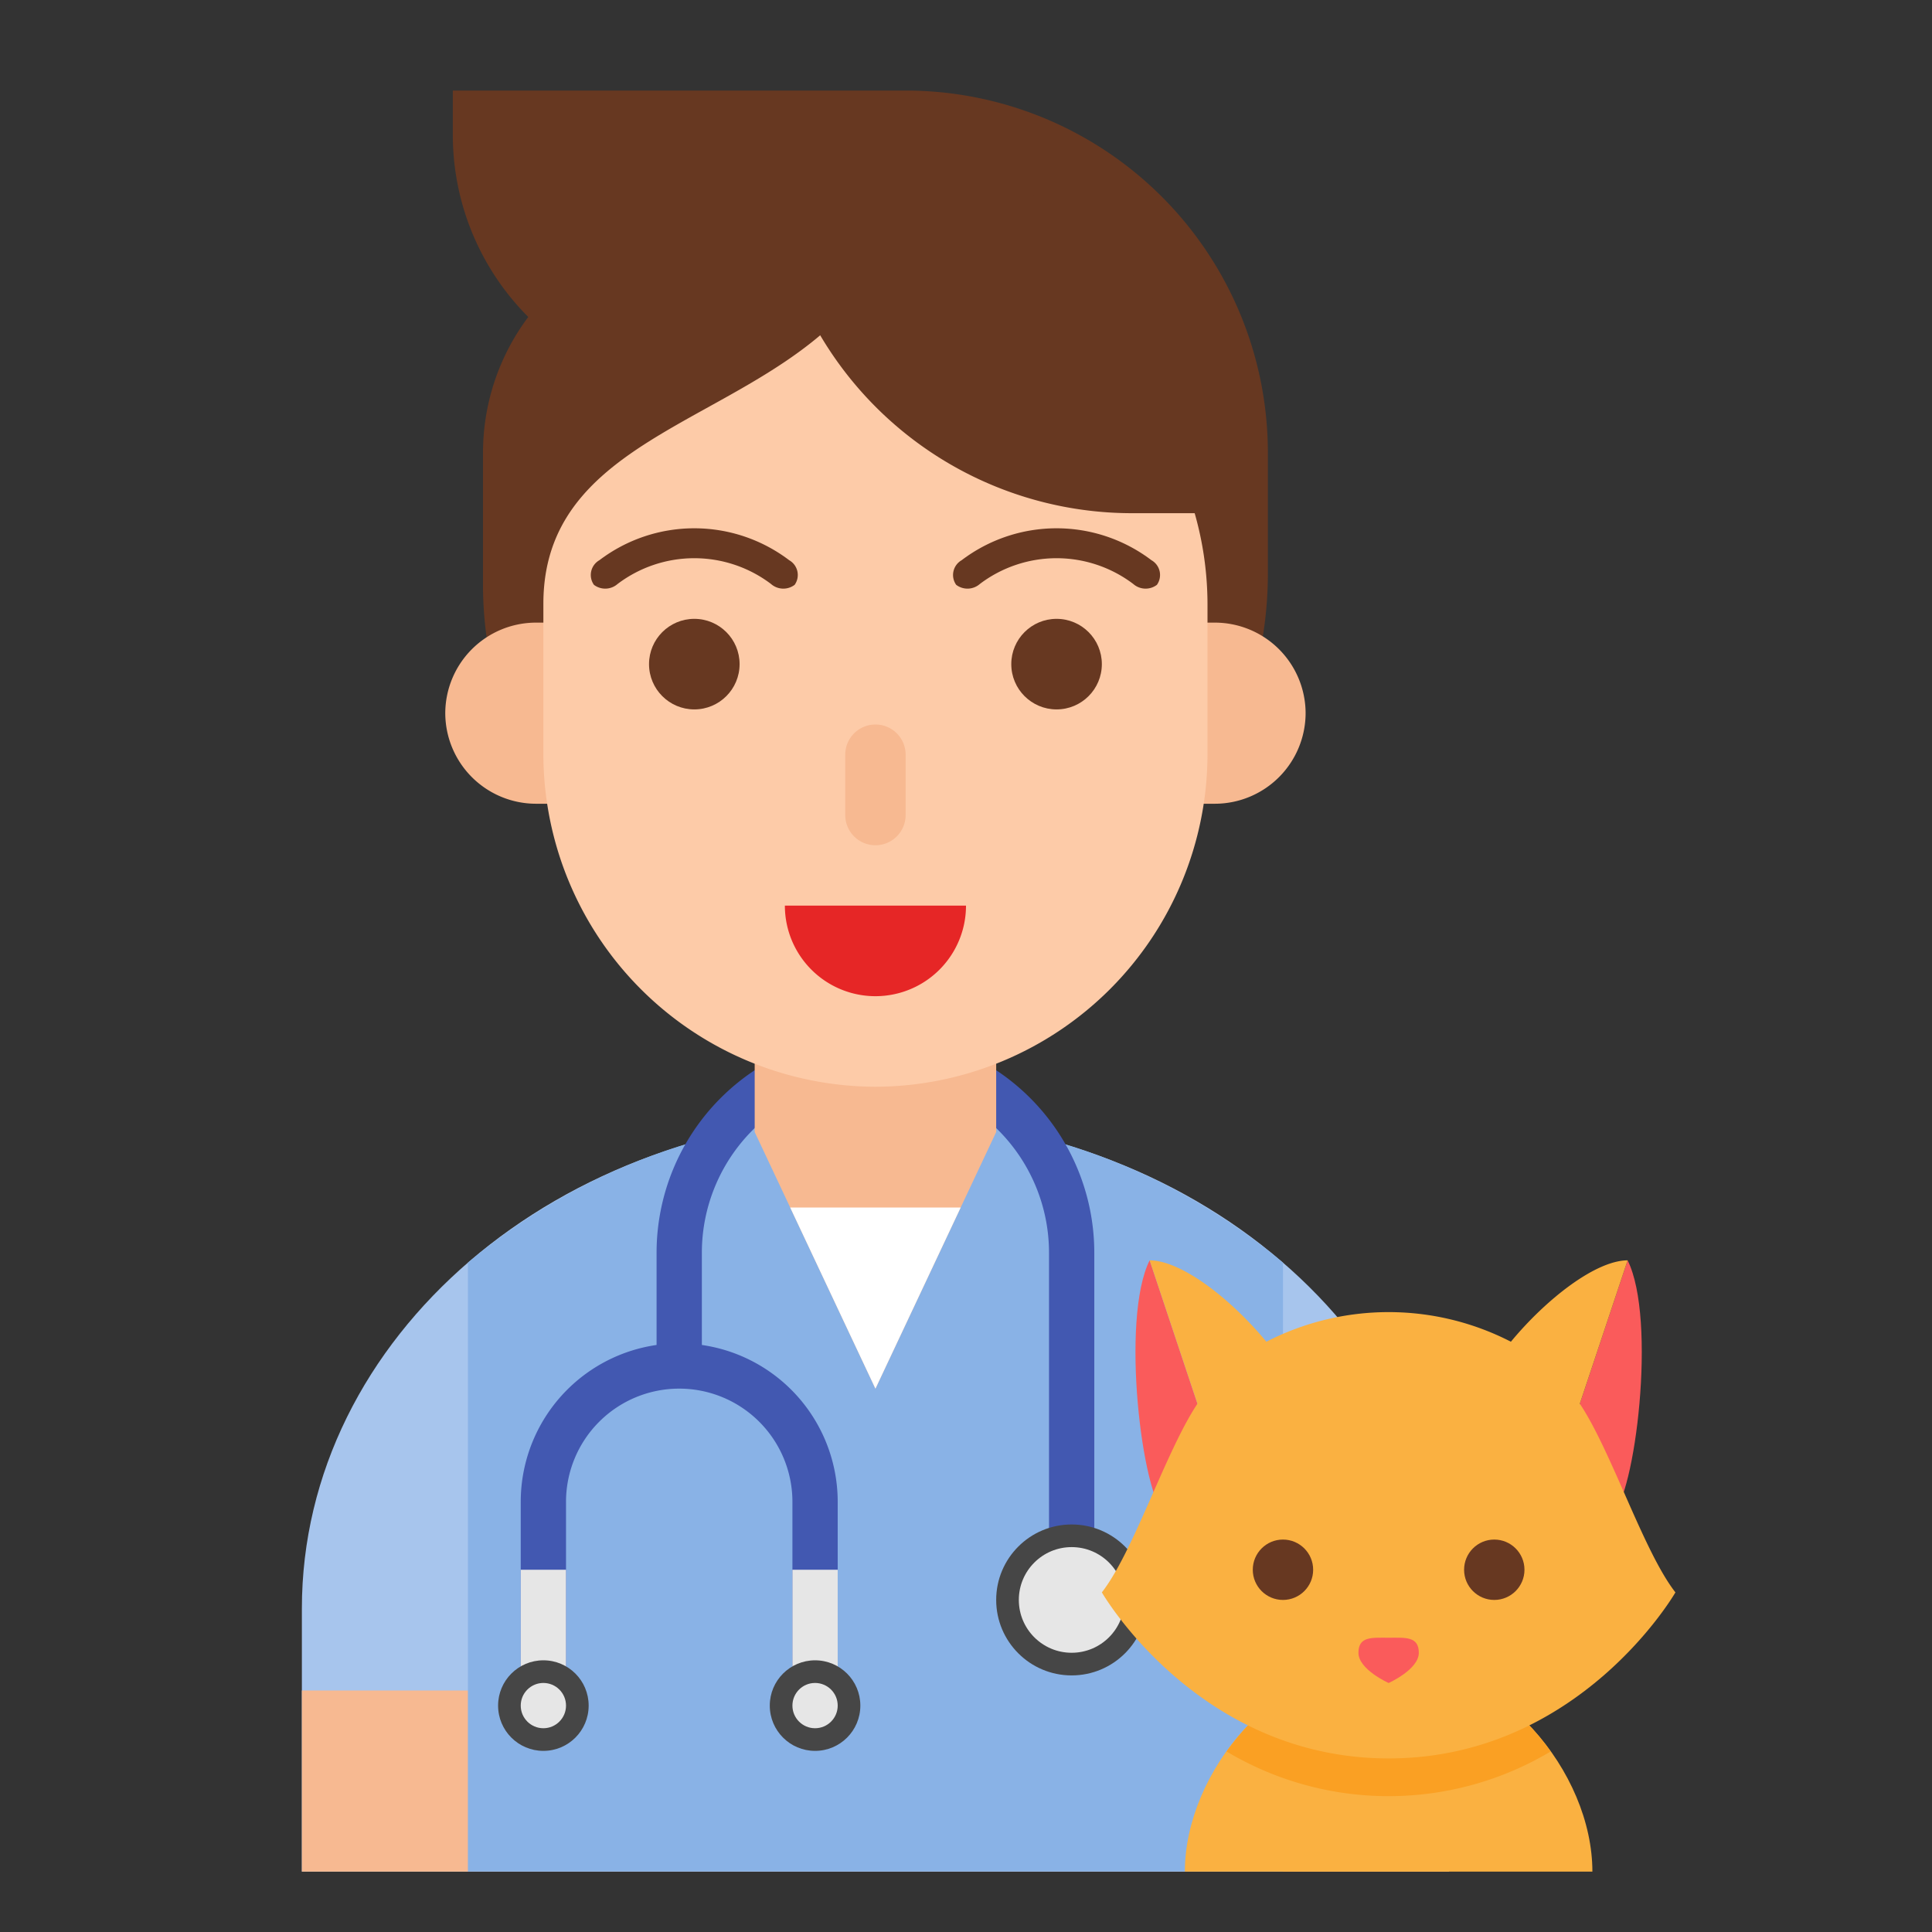<svg id="male" height="512" viewBox="0 0 128 128" width="512" xmlns="http://www.w3.org/2000/svg"><rect x="0" y="0" width="128" height="128" fill="#333333" stroke="none"/><path d="m58.002 64h-.652a25.248 25.248 0 0 1 -25.35-25.221v-8.779a15 15 0 0 1 3-9 17.071 17.071 0 0 1 -5-12.071v-2.929h30a24 24 0 0 1 24 24v8.002a25.998 25.998 0 0 1 -25.998 25.998z" fill="#673821"/><path d="m58 74c-20.987 0-38 14.583-38 32.571v17.429h76v-17.429c0-17.989-17.013-32.571-38-32.571z" fill="#a7c5ed"/><path d="m20 112h76v12h-76z" fill="#f7b991"/><path d="m58 74a41.239 41.239 0 0 0 -27 9.657v40.343h54v-40.343a41.239 41.239 0 0 0 -27-9.657z" fill="#89b2e6"/><path d="m43.5 83v7.5h3v-7.5a11.5 11.5 0 0 1 11.5-11.5 11.5 11.5 0 0 1 11.5 11.5v22.5h3v-22.5a14.5 14.5 0 0 0 -14.5-14.5 14.5 14.5 0 0 0 -14.5 14.5z" fill="#4258b1"/><path d="m34.5 99.5v13.5h3v-13.5a7.5 7.5 0 0 1 7.5-7.5 7.5 7.5 0 0 1 7.5 7.5v13.5h3v-13.5a10.5 10.5 0 0 0 -10.5-10.5 10.5 10.5 0 0 0 -10.5 10.5z" fill="#4258b1"/><path d="m34.5 104h3v8h-3z" fill="#e6e6e6"/><path d="m52.5 104h3v8h-3z" fill="#e6e6e6"/><circle cx="71" cy="106" fill="#464646" r="5"/><circle cx="54" cy="113" fill="#464646" r="3"/><circle cx="54" cy="113" fill="#e6e6e6" r="1.5"/><circle cx="36" cy="113" fill="#464646" r="3"/><circle cx="36" cy="113" fill="#e6e6e6" r="1.5"/><circle cx="71" cy="106" fill="#e6e6e6" r="3.5"/><path d="m58 92-8-17v-7h16v7z" fill="#f7b991"/><path d="m52.353 80 5.647 12 5.647-12z" fill="#fff"/><path d="m77.5 53.25h3a6.018 6.018 0 0 0 6-6 6.018 6.018 0 0 0 -6-6h-3a6.018 6.018 0 0 0 -6 6 6.018 6.018 0 0 0 6 6z" fill="#f7b991"/><path d="m38.5 53.25h-3a6.018 6.018 0 0 1 -6-6 6.018 6.018 0 0 1 6-6h3a6.018 6.018 0 0 1 6 6 6.018 6.018 0 0 1 -6 6z" fill="#f7b991"/><path d="m58 72a22.065 22.065 0 0 1 -22-22v-10c0-12.15 16-12 22-22a22.065 22.065 0 0 1 22 22v10a22.065 22.065 0 0 1 -22 22z" fill="#fdcba8"/><path d="m81 34h-6a24 24 0 0 1 -24-24h6a24 24 0 0 1 24 24z" fill="#673821"/><path d="m64 60a6 6 0 0 1 -12 0z" fill="#e62626"/><path d="m58 56a2 2 0 0 1 -2-2v-4a2 2 0 0 1 2-2 2 2 0 0 1 2 2v4a2 2 0 0 1 -2 2z" fill="#f7b991"/><g fill="#673821"><circle cx="46" cy="44" r="3"/><circle cx="70" cy="44" r="3"/><path d="m75.087 38.694a8.418 8.418 0 0 0 -10.175 0 1.239 1.239 0 0 1 -1.563.052 1.127 1.127 0 0 1 .364-1.631 10.402 10.402 0 0 1 12.573 0 1.127 1.127 0 0 1 .363 1.631 1.239 1.239 0 0 1 -1.563-.052z"/><path d="m51.087 38.694a8.418 8.418 0 0 0 -10.175 0 1.239 1.239 0 0 1 -1.563.052 1.127 1.127 0 0 1 .363-1.631 10.402 10.402 0 0 1 12.573 0 1.127 1.127 0 0 1 .363 1.631 1.239 1.239 0 0 1 -1.563-.052z"/></g><path d="m107.833 83.5-3.167 9.5 2.111 7.389c1.557-1.191 3.005-12.99 1.056-16.889z" fill="#fa5b5b"/><path d="m92 110c-7.456 0-13.5 7.447-13.5 14h27c0-6.553-6.044-14-13.5-14z" fill="#fab141"/><path d="m92 110c-4.386 0-8.271 2.584-10.737 6.04a20.953 20.953 0 0 0 21.474 0c-2.466-3.456-6.351-6.04-10.737-6.04z" fill="#faa023"/><path d="m76.167 83.5 3.167 9.5-2.111 7.389c-1.557-1.191-3.005-12.99-1.056-16.889z" fill="#fa5b5b"/><path d="m104.667 93 3.167-9.5c-2.147.013-5.433 2.61-7.733 5.393a17.698 17.698 0 0 0 -16.201 0c-2.299-2.783-5.586-5.38-7.733-5.393l3.167 9.5c-2.111 3.167-4.222 9.795-6.333 12.5 0 0 6.333 11 19 11s19-11 19-11c-2.111-2.705-4.222-9.333-6.333-12.5z" fill="#fab141"/><path d="m90 109.503c0 1.105 2 2 2 2s2-.895 2-2-.895-1-2-1-2-.104-2 1z" fill="#fa5b5b"/><circle cx="99" cy="104" fill="#673821" r="2"/><circle cx="85" cy="104" fill="#673821" r="2"/></svg>